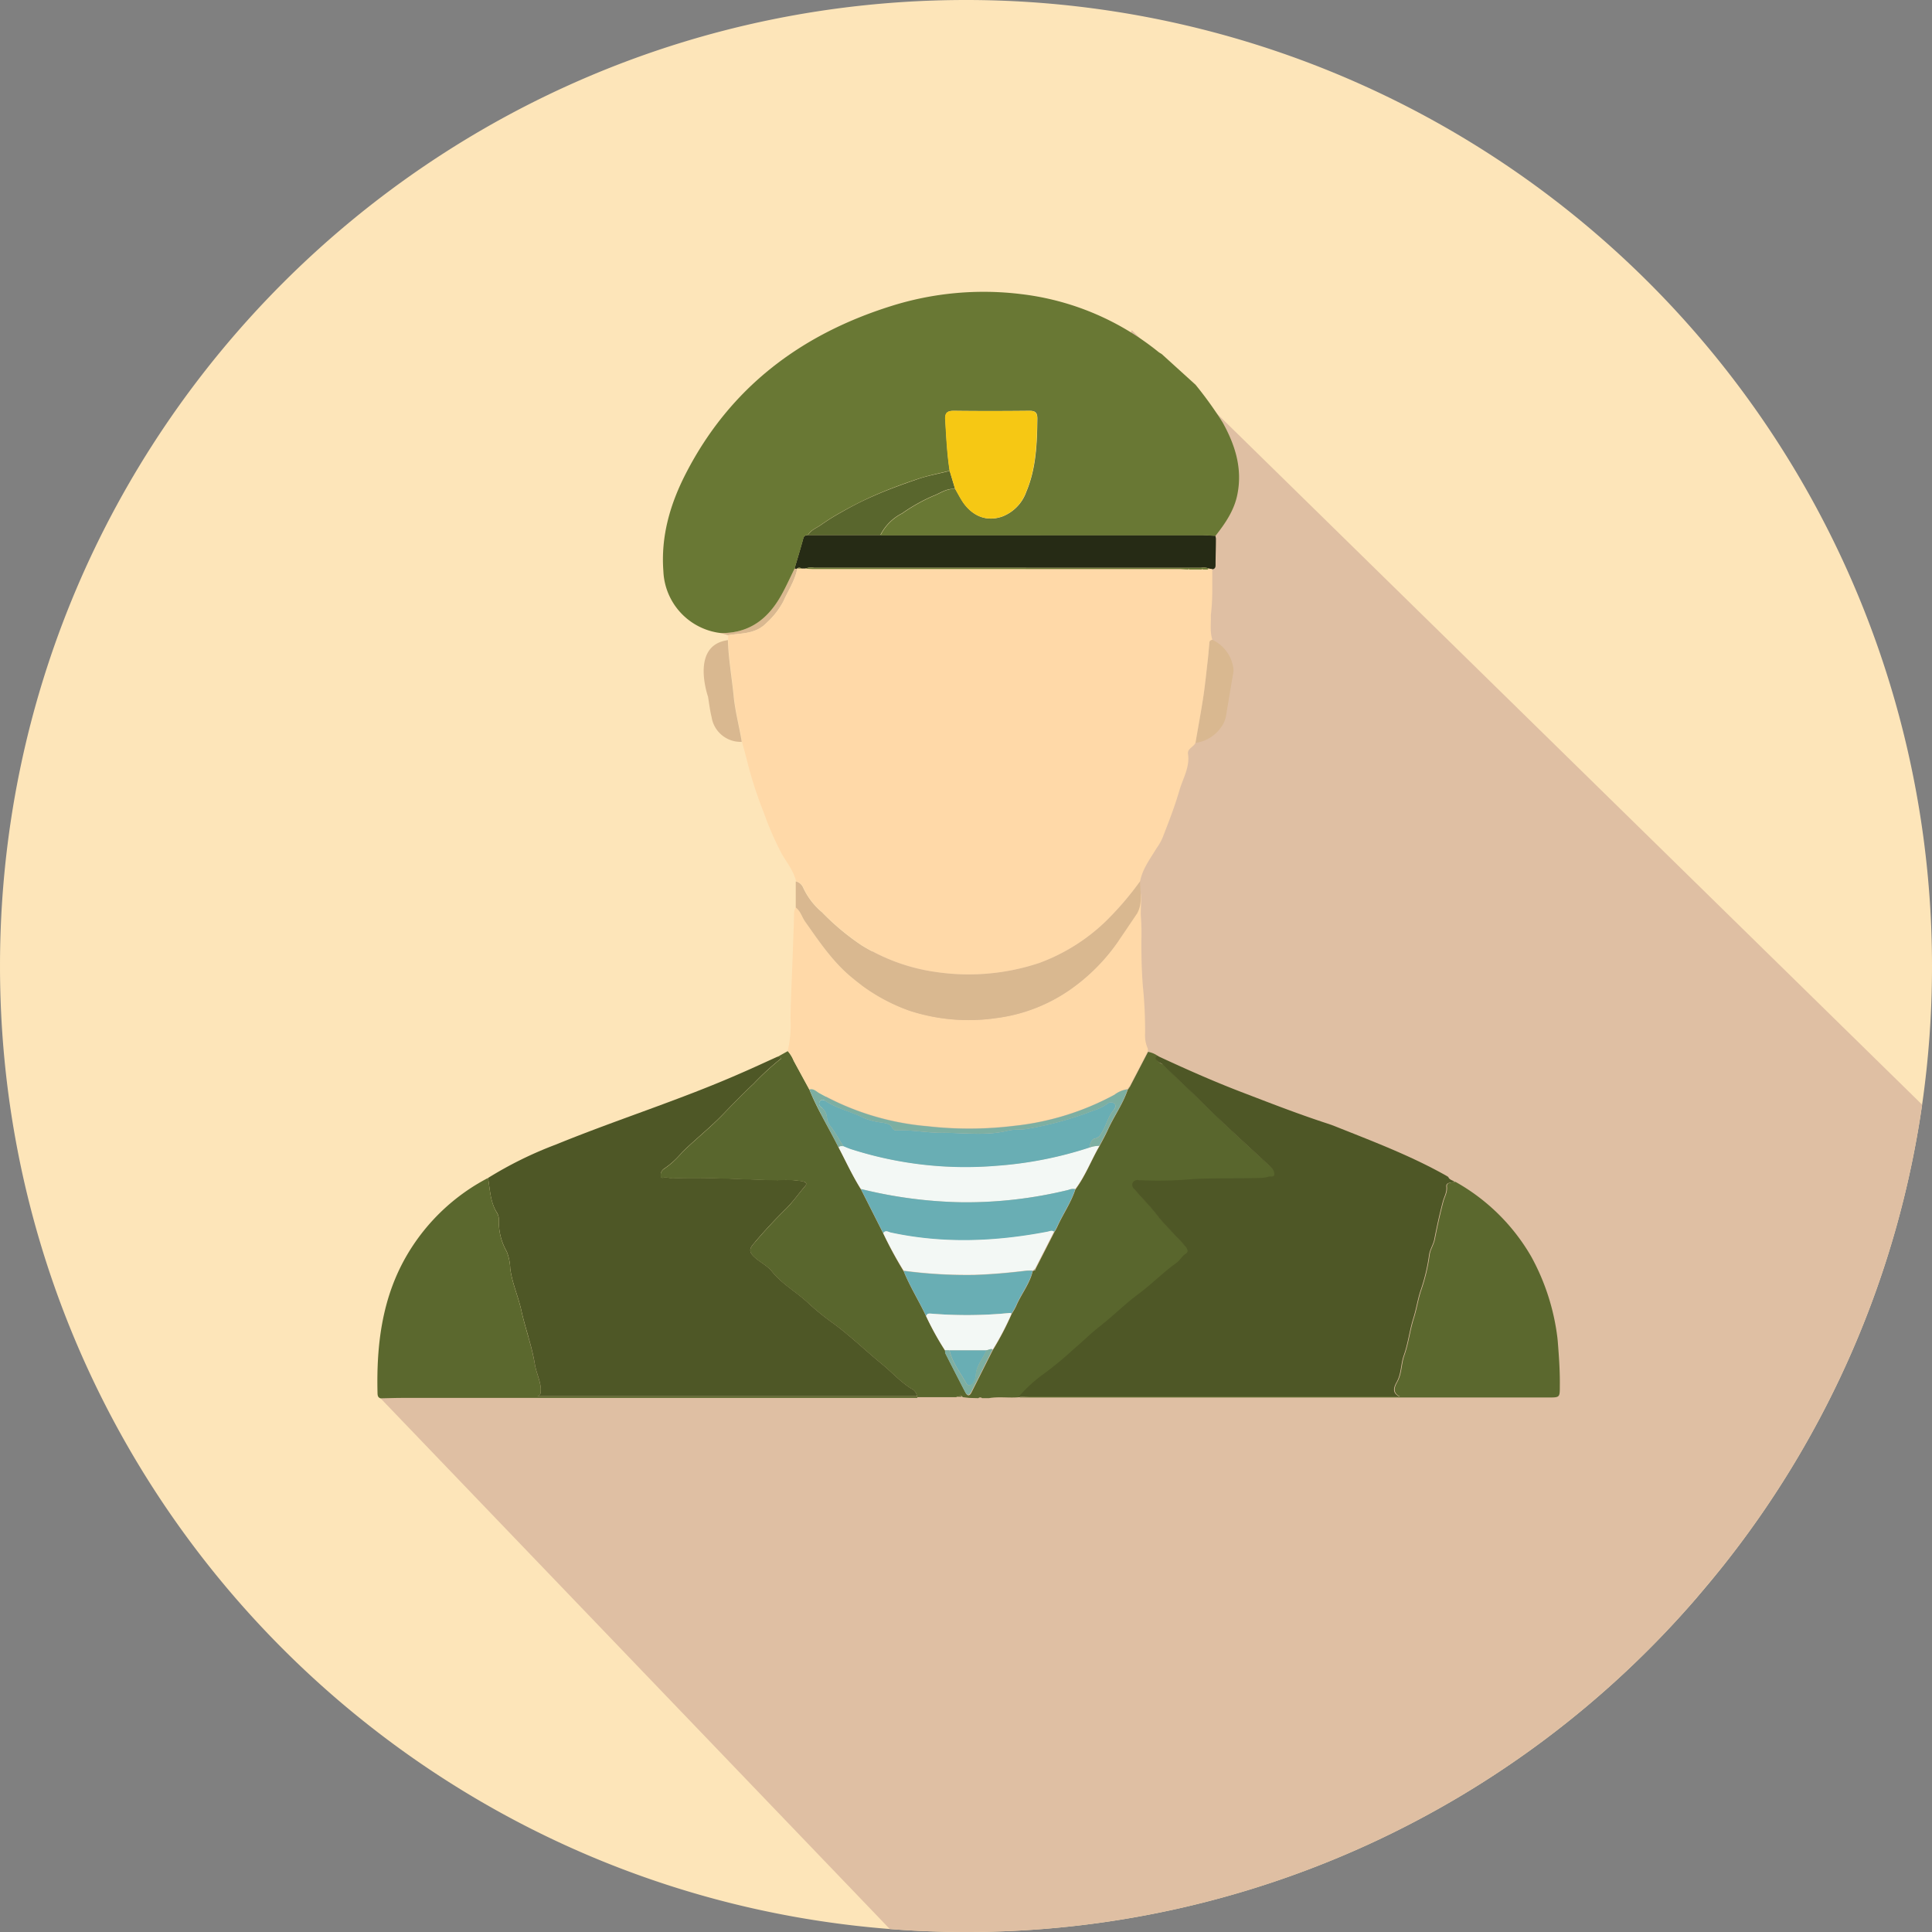 <svg id="ab2acee6-fb69-4d90-92ba-dfad29e7cc6c" data-name="Слой 1" xmlns="http://www.w3.org/2000/svg" viewBox="0 0 369.55 369.55">
  <rect x="0" y="0" width="369.55" height="369.55" fill="#808080" stroke="none"/>
  <path d="M868.06,383.82a185.65,185.65,0,0,1-1.89,26.53,0,0,0,0,1,0,0,183.86,183.86,0,0,1-38.24,88.44c-1.55,1.95-3.15,3.87-4.78,5.76a2.09,2.09,0,0,1-.14.17A184.32,184.32,0,0,1,683.29,568.6q-7.37,0-14.58-.57c-95.23-7.43-170.2-87.07-170.2-184.21,0-102.05,82.73-184.77,184.78-184.77A184.76,184.76,0,0,1,868.06,383.82Z" transform="translate(-498.51 -199.05)" style="fill: #fde5b9"/>
  <path d="M866.17,410.35a0,0,0,0,1,0,0,183.86,183.86,0,0,1-38.24,88.44l-4.78,5.76a2.09,2.09,0,0,1-.14.17A184.32,184.32,0,0,1,683.29,568.6q-7.37,0-14.58-.57L571.27,466.48l77.05-32.14,25.34-79.27L715,262.21Z" transform="translate(-498.51 -199.05)" style="fill: #dfbfa3"/>
  <g>
    <path d="M591.86,424.37a74.16,74.16,0,0,1,13-6.4c11.72-4.79,23.83-8.56,35.42-13.67,2.32-1,4.62-2.08,6.93-3.12.23.06.53.05.66.19s-.1.26-.26.38a51.56,51.56,0,0,0-4.91,4.54c-2,1.88-3.93,3.86-5.84,5.84-2.49,2.59-5.34,4.83-7.91,7.35a16.15,16.15,0,0,1-3.42,3.12,1.43,1.43,0,0,0-.62,1.41c.15.68.74.08,1.13.22a4.37,4.37,0,0,0,1.58.17c6.56-.21,13.11.25,19.66.38A19.87,19.87,0,0,1,652,425c.79.2.93.48.44,1-1.18,1.37-2.2,2.85-3.48,4.15a95.23,95.23,0,0,0-6.47,7c-.69.85-.6,1.46.2,2.24,1.09,1.06,2.56,1.71,3.46,2.84,2,2.5,4.82,4,7.1,6.19a48.22,48.22,0,0,0,4.71,3.8c3.26,2.4,6.19,5.26,9.34,7.82,1.85,1.52,3.45,3.33,5.51,4.61a1.87,1.87,0,0,1,1.1,1.47H601.32c.71-.32.68-.78.63-1.51-.12-1.61-.87-3-1.13-4.62-.56-3.48-1.82-6.84-2.59-10.3-.59-2.69-1.76-5.21-2.12-8a9.65,9.65,0,0,0-.66-3.23,11.51,11.51,0,0,1-1.52-6,2.56,2.56,0,0,0-.41-1.53C592.28,428.94,592.25,426.61,591.86,424.37Z" transform="translate(-498.51 -199.05)" style="fill: #4e5726"/>
    <path d="M673.91,466.14a1.87,1.87,0,0,0-1.1-1.47c-2.06-1.28-3.66-3.09-5.51-4.61-3.15-2.56-6.08-5.42-9.34-7.82a48.22,48.22,0,0,1-4.71-3.8c-2.28-2.17-5.1-3.69-7.1-6.19-.9-1.13-2.37-1.78-3.46-2.84-.8-.78-.89-1.39-.2-2.24a95.23,95.23,0,0,1,6.47-7c1.28-1.3,2.3-2.78,3.48-4.15.49-.57.35-.85-.44-1a19.87,19.87,0,0,0-4.74-.19c-6.55-.13-13.1-.59-19.66-.38a4.37,4.37,0,0,1-1.58-.17c-.39-.14-1,.46-1.13-.22a1.43,1.43,0,0,1,.62-1.41,16.15,16.15,0,0,0,3.42-3.12c2.57-2.52,5.42-4.76,7.91-7.35,1.91-2,3.86-4,5.84-5.84a51.56,51.56,0,0,1,4.91-4.54c.16-.12.41-.21.26-.38s-.43-.13-.66-.19l2-1.12a6.47,6.47,0,0,1,1.14,1.86c1,1.84,2,3.68,3,5.51,1.55,3.85,3.75,7.38,5.59,11.09,1.41,2.67,2.66,5.41,4.28,8l4.27,8.45a75.9,75.9,0,0,0,3.9,7.21c1.21,3,2.95,5.73,4.31,8.66a56,56,0,0,0,3.61,6.52,1.81,1.81,0,0,0,.08.58q1.88,3.71,3.79,7.39c.56,1.06,1,.44,1.28-.18,1.34-2.64,2.65-5.29,4-7.94a55.15,55.15,0,0,0,3.58-6.86,13.32,13.32,0,0,0,.86-1.51c.95-2.28,2.6-4.22,3.17-6.68l.3-.16c.16.08.19,0,.17-.13q1.83-3.57,3.65-7.15a8.71,8.71,0,0,0,.56-1c1.08-2.43,2.65-4.63,3.48-7.2,1.91-2.54,3-5.52,4.6-8.26.53-1,1.12-2.05,1.6-3.11,1.18-2.62,2.92-5,3.82-7.72l.09-.11.14-.19a.55.55,0,0,0,.1-.22h.09l0-.06,3.46-6.65a4.46,4.46,0,0,1,2,.88c-.74.45-.25.8.12,1.11s.62.29.85.51c2.59,2.55,5.27,5,7.85,7.58,4.2,4.19,8.62,8.16,13,12.22a1.6,1.6,0,0,1,.53,1.31c-.05.53-.64.28-1,.36a7.14,7.14,0,0,1-1.44.26c-4.34.14-8.69,0-13,.21a73.69,73.69,0,0,1-10.51.21,1.09,1.09,0,0,0-1.14.5,1.11,1.11,0,0,0,.31,1.22c1.48,1.7,3.08,3.31,4.45,5.09,1.62,2.11,3.61,3.85,5.31,5.87.42.48.67,1,.13,1.37-.77.48-1.13,1.3-1.87,1.82-2.54,1.8-4.7,4.05-7.22,5.91s-5,4.28-7.54,6.31c-1.64,1.29-3.13,2.79-4.73,4.13a65.76,65.76,0,0,1-6.49,5.24,29.32,29.32,0,0,0-4.19,3.94c-2,.2-3.92-.16-5.87.19h-1.3a.51.51,0,0,0-.71,0l-1.74-.05-1.26-.14a.69.69,0,0,0-1.21,0H674Z" transform="translate(-498.51 -199.05)" style="fill: #59662d"/>
    <path d="M653.32,407.43c-1-1.83-2-3.67-3-5.51a6.47,6.47,0,0,0-1.14-1.86,21.68,21.68,0,0,0,.54-6.2c.07-4.39.31-8.76.45-13.14.08-2.28.18-4.56.23-6.85a2.28,2.28,0,0,1,.33-1.25c.93.68,1.18,1.82,1.8,2.7,2.77,3.94,5.44,8,9.31,11a35,35,0,0,0,10.72,6.07,36.53,36.53,0,0,0,16.48,1.39,31.68,31.68,0,0,0,14.13-5.42,36.8,36.8,0,0,0,9-8.94c1.31-1.86,3.12-7.77,4.39-9.65.42,0,.08,3.61.17,4.46a44.92,44.92,0,0,1,.1,4.78c0,2.89.05,5.79.29,8.7a84.59,84.59,0,0,1,.42,9,6.19,6.19,0,0,0,.53,2.94v.48l-3.46,6.65-.05.06a.55.55,0,0,1-.1.22c-.12,0-.16.08-.14.19l-.09.11a5.29,5.29,0,0,0-2.52,1.05,51.76,51.76,0,0,1-19.17,5.95,70.86,70.86,0,0,1-16.66.07,51,51,0,0,1-20.67-6.36C654.64,407.79,654.1,407.2,653.32,407.43Z" transform="translate(-498.51 -199.05)" style="fill: #ffd9a8"/>
    <path d="M591.86,424.37c.39,2.24.42,4.57,1.66,6.6a2.56,2.56,0,0,1,.41,1.53,11.51,11.51,0,0,0,1.52,6,9.65,9.65,0,0,1,.66,3.23c.36,2.79,1.53,5.31,2.12,8,.77,3.46,2,6.82,2.59,10.3.26,1.59,1,3,1.13,4.62,0,.73.08,1.19-.63,1.51h72.59l.08.1a.29.29,0,0,0,0,.18l-98.3,0c-1.47,0-2.93.05-4.4.08-.52-.17-.56-.58-.57-1.05-.22-9.28.88-18.29,5.7-26.46A38.69,38.69,0,0,1,591.86,424.37Z" transform="translate(-498.51 -199.05)" style="fill: #5b682e"/>
    <path d="M716,373.8c-1.28,1.88-2.53,3.78-3.84,5.64a36.8,36.8,0,0,1-9,8.94,31.68,31.68,0,0,1-14.13,5.42,36.53,36.53,0,0,1-16.48-1.39,35,35,0,0,1-10.72-6.07c-3.87-3.06-6.54-7.08-9.31-11-.62-.88-.87-2-1.8-2.7,0-1.66,0-3.33,0-5a2.07,2.07,0,0,1,1.4,1.18,13.44,13.44,0,0,0,3.61,4.72,46.59,46.59,0,0,0,7.62,6.36A36.54,36.54,0,0,0,677.75,385a42.69,42.69,0,0,0,19.59-1.77,36.5,36.5,0,0,0,12.4-7.69,58.79,58.79,0,0,0,6.85-7.94C716.58,369.69,717.13,371.83,716,373.8Z" transform="translate(-498.51 -199.05)" style="fill: #d9b890"/>
    <path d="M693.36,466.22a29.32,29.32,0,0,1,4.19-3.94A65.76,65.76,0,0,0,704,457c1.6-1.34,3.09-2.84,4.73-4.13,2.58-2,4.92-4.37,7.54-6.31s4.68-4.11,7.22-5.91c.74-.52,1.1-1.34,1.87-1.82.54-.34.29-.89-.13-1.37-1.7-2-3.69-3.76-5.31-5.87-1.37-1.78-3-3.39-4.45-5.09a1.11,1.11,0,0,1-.31-1.22,1.09,1.09,0,0,1,1.14-.5,73.69,73.69,0,0,0,10.51-.21c4.36-.22,8.71-.07,13-.21a7.14,7.14,0,0,0,1.44-.26c.34-.08.93.17,1-.36a1.6,1.6,0,0,0-.53-1.31c-4.34-4.06-8.76-8-13-12.22-2.58-2.57-5.26-5-7.85-7.58-.23-.22-.6-.3-.85-.51s-.86-.66-.12-1.11c5.62,2.62,11.29,5.13,17.1,7.32,5.2,2,10.38,4,15.67,5.71l.87.31c7.38,2.95,14.83,5.74,21.78,9.68a.14.14,0,0,0,.19.08c.19.63.84.67,1.26,1-.63.18-1.7.05-1.61.9.13,1.12-.42,1.91-.67,2.86-.63,2.38-1.16,4.79-1.63,7.21-.21,1.06-.88,2-1,3a35.55,35.55,0,0,1-1.67,6.93c-.55,1.7-.81,3.5-1.34,5.16-.75,2.36-1,4.83-1.83,7.13-.56,1.56-.46,3.23-1.19,4.78-.33.7-1.49,2.22.34,3.1H695.61c-.69,0-1.37,0-2.06.06A.18.18,0,0,1,693.36,466.22Z" transform="translate(-498.51 -199.05)" style="fill: #4e5726"/>
    <path d="M693.55,466.23c.69,0,1.37-.06,2.06-.06h70.68c-1.83-.88-.67-2.4-.34-3.1.73-1.55.63-3.22,1.19-4.78.82-2.3,1.08-4.77,1.83-7.13.53-1.66.79-3.46,1.34-5.16a35.55,35.55,0,0,0,1.67-6.93c.11-1,.78-1.9,1-3,.47-2.42,1-4.83,1.63-7.21.25-.95.8-1.74.67-2.86-.09-.85,1-.72,1.61-.9a38.32,38.32,0,0,1,14.52,14.32,43.06,43.06,0,0,1,5,15.54l.06.58c.23,2.88.44,5.76.4,8.64,0,2.18,0,2.18-2.18,2.18H694.48l-.88,0A.35.35,0,0,0,693.55,466.23Z" transform="translate(-498.51 -199.05)" style="fill: #5b682e"/>
    <path d="M731,301.53l.09.53c0,1.59-.06,3.17-.07,4.76,0,.48.08,1-.58,1.12l-.63-.12a2.68,2.68,0,0,0-1.58-.17h-74a3,3,0,0,0-1.72.17h-.7a.59.59,0,0,0-.86,0l0,.1-.47-.13c.56-1.93,1.15-3.85,1.68-5.79.13-.49.45-.56.85-.61l13.85,0,61.74,0C729.41,301.45,730.19,301.5,731,301.53Z" transform="translate(-498.51 -199.05)" style="fill: #262b15"/>
    <path d="M727.18,341.15c.51-3,1.06-5.92,1.51-8.89.34-2.3.57-4.62.84-6.93.12-1.11.21-2.22.31-3.34,0-.35.26-.49.57-.55a7,7,0,0,1,3.91,4.87,3.74,3.74,0,0,1,.06,1.63c-.47,2.68-.91,5.36-1.35,8a5.28,5.28,0,0,1-1.11,2.44h0A7.14,7.14,0,0,1,727.18,341.15Z" transform="translate(-498.51 -199.05)" style="fill: #d9b890"/>
    <path d="M729.79,307.82l-.27.17h-.88a.26.26,0,0,0-.27,0H726a.21.21,0,0,0-.25,0c-.64,0-1.27-.06-1.91-.06h-70c-.44,0-.87-.06-1.31-.1a3,3,0,0,1,1.72-.17h74A2.68,2.68,0,0,1,729.79,307.82Z" transform="translate(-498.51 -199.05)" style="fill: #697834"/>
    <path d="M650.51,307.8l.47.13c-.44,2.22-1.71,4.07-2.61,6.1a15,15,0,0,1-3.18,4.11c-2.14,2.25-4.82,2-7.42,2.41l-1.49-.42c5.05.12,8.65-2.26,11.22-6.47C648.65,311.78,649.55,309.78,650.51,307.8Z" transform="translate(-498.51 -199.05)" style="fill: #d9b890"/>
    <path d="M651,307.83a.59.59,0,0,1,.86,0Z" transform="translate(-498.51 -199.05)" style="fill: #697834"/>
    <path d="M730.12,316.71a39.39,39.39,0,0,0,.27-4.73c0-.66,0-1.32,0-2h0c0-.68,0-1.37,0-2.05l-.63-.12-.27.17v0h-.88a.26.26,0,0,0-.27,0H726a.21.21,0,0,0-.25,0c-.64,0-1.27-.06-1.91-.06h-70c-.44,0-.87-.06-1.31-.1H651l0,.1c-.44,2.22-1.71,4.07-2.61,6.1a15,15,0,0,1-3.18,4.11c-2.14,2.25-4.82,2-7.42,2.41l0,.94c.13,3.63.76,7.21,1.11,10.81.29,2.93,1.08,5.76,1.54,8.65.39,1.49.83,3,1.18,4.48a80.07,80.07,0,0,0,3,9.11,60.06,60.06,0,0,0,3.36,7.72c1,1.78,2.33,3.34,2.8,5.37a2.07,2.07,0,0,1,1.4,1.18,13.44,13.44,0,0,0,3.61,4.72,46.59,46.59,0,0,0,7.62,6.36A36.54,36.54,0,0,0,677.75,385a42.69,42.69,0,0,0,19.59-1.77,36.5,36.5,0,0,0,12.4-7.69,58.79,58.79,0,0,0,6.85-7.94c.43-2.22,1.73-4,2.89-5.89.29-.48.6-.88.92-1.44a10,10,0,0,0,.49-1c1.27-3.27,2.26-5.77,3.24-9.11.66-2.25,2-4.38,1.62-6.92-.15-1,1.09-1.3,1.43-2.11.51-3,1.06-5.92,1.51-8.89.34-2.3.57-4.62.84-6.93.12-1.11.21-2.22.31-3.34,0-.35.26-.49.57-.55C729.91,319.89,730.17,318.29,730.12,316.71Zm0-6.85Zm.05,0Zm-.65-1.73a.11.11,0,0,1,0-.05A.11.11,0,0,0,729.57,308.17Zm0,.24v0Zm0-.12v0Z" transform="translate(-498.51 -199.05)" style="fill: #ffd9a8"/>
    <path d="M708.78,418.23c-1.56,2.74-2.69,5.72-4.6,8.26a2.39,2.39,0,0,0-1.29.16,82.19,82.19,0,0,1-20.3,2.37,86.44,86.44,0,0,1-19.4-2.54c-1.62-2.55-2.87-5.29-4.28-8,.23-.33.58-.22.9-.24.54.22,1.07.46,1.63.64a71.62,71.62,0,0,0,27.74,3.13,73.88,73.88,0,0,0,17.73-3.49A5.42,5.42,0,0,1,708.78,418.23Z" transform="translate(-498.51 -199.05)" style="fill: #f3f8f5"/>
    <path d="M663.19,426.48a86.44,86.44,0,0,0,19.4,2.54,82.19,82.19,0,0,0,20.3-2.37,2.39,2.39,0,0,1,1.29-.16c-.83,2.57-2.4,4.77-3.48,7.2a8.71,8.71,0,0,1-.56,1c-.4-.35-.81-.12-1.23,0-10,1.92-20,2.32-30,.16-.42-.09-1-.56-1.42.13Z" transform="translate(-498.51 -199.05)" style="fill: #69aeb4"/>
    <path d="M667.46,434.93c.4-.69,1-.22,1.42-.13,10,2.16,20,1.76,30-.16.42-.08.83-.31,1.23,0q-1.82,3.58-3.65,7.15h-.14l0,.12-.3.16a8.83,8.83,0,0,0-1.15,0c-3.3.4-6.61.7-9.93.81a90.68,90.68,0,0,1-13.58-.79A75.9,75.9,0,0,1,667.46,434.93Z" transform="translate(-498.51 -199.05)" style="fill: #f3f8f5"/>
    <path d="M671.36,442.14a90.68,90.68,0,0,0,13.58.79c3.32-.11,6.63-.41,9.93-.81a8.83,8.83,0,0,1,1.15,0c-.57,2.46-2.22,4.4-3.17,6.68a13.32,13.32,0,0,1-.86,1.51c-.09,0-.18-.13-.26-.12a84.25,84.25,0,0,1-15.15.13c-.41,0-.79,0-.91.48C674.31,447.87,672.57,445.14,671.36,442.14Z" transform="translate(-498.51 -199.05)" style="fill: #69aeb4"/>
    <path d="M675.67,450.8c.12-.51.5-.52.91-.48a84.25,84.25,0,0,0,15.15-.13c.08,0,.17.08.26.12a55.15,55.15,0,0,1-3.58,6.86c-.45-.19-.82.13-1.23.17h-7.07l-.83,0A56,56,0,0,1,675.67,450.8Z" transform="translate(-498.51 -199.05)" style="fill: #f3f8f5"/>
    <path d="M708.78,418.23a5.42,5.42,0,0,0-1.87.33c.14-.72.26-1.58,1.07-1.74s1-.72,1.34-1.23c.84-1.34,1.14-3,2.22-4.21.21-.25.56-.82.16-1.2a1,1,0,0,0-1.36,0,9.71,9.71,0,0,1-2.73,1.32,65,65,0,0,1-12.81,3.52c-1.17.17-2.36,0-3.49.31-4.18,1-8.43.37-12.63.4-2.75,0-5.52-.54-8.3-.48-.43,0-.93.11-1.17-.4-.43-.89-1.25-.93-2.08-1.08a12.62,12.62,0,0,1-3.33-.84c-2.39-1.19-5-1.76-7.31-3.23-.4-.26-.79-.48-1.15,0a.81.81,0,0,0,.27,1.16,2.91,2.91,0,0,1,1.1,2.25,3.44,3.44,0,0,0,.78,1.53c.85,1.16,1.55,2.43,2.32,3.65-.32,0-.67-.09-.9.24-1.84-3.71-4-7.24-5.59-11.09.78-.23,1.32.36,1.86.68a51,51,0,0,0,20.67,6.36,70.86,70.86,0,0,0,16.66-.07,51.76,51.76,0,0,0,19.17-5.95,5.29,5.29,0,0,1,2.52-1.05c-.9,2.76-2.64,5.1-3.82,7.72C709.9,416.18,709.31,417.2,708.78,418.23Z" transform="translate(-498.51 -199.05)" style="fill: #7dafa2"/>
    <path d="M679.28,457.32l.83,0c.52,2.33,2,4.18,3.15,6.21.44.8,1,.52,1.46-.14a3.34,3.34,0,0,0,.43-1.53c.19-1.72,1.41-3,2-4.54.41,0,.78-.36,1.23-.17-1.33,2.65-2.64,5.3-4,7.94-.32.62-.72,1.24-1.28.18q-1.92-3.69-3.79-7.39A1.81,1.81,0,0,1,679.28,457.32Z" transform="translate(-498.51 -199.05)" style="fill: #7dafa2"/>
    <path d="M682.48,466.22h-1.21A.69.69,0,0,1,682.48,466.22Z" transform="translate(-498.51 -199.05)" style="fill: #5b682e"/>
    <polygon points="216.03 207.83 216.07 207.76 216.11 207.83 216.03 207.83" style="fill: #7dafa2"/>
    <path d="M714.29,407.29c0-.11,0-.18.14-.19Z" transform="translate(-498.51 -199.05)" style="fill: #7dafa2"/>
    <path d="M696.32,442l0-.12h.14C696.51,442,696.48,442,696.32,442Z" transform="translate(-498.51 -199.05)" style="fill: #69aeb4"/>
    <path d="M650.51,307.8c-1,2-1.86,4-3,5.86-2.57,4.21-6.17,6.59-11.22,6.47a12.43,12.43,0,0,1-10.89-11.82c-.51-6.72,1.32-12.93,4.35-18.79,8.42-16.31,21.9-26.49,39.19-31.92a58.81,58.81,0,0,1,25-2.28,51.32,51.32,0,0,1,26.17,11.06c.19.15.41.26.61.39l6.47,5.87a72.49,72.49,0,0,1,5.19,7.22c2.38,4.29,3.81,8.75,2.82,13.73-.6,3.08-2.31,5.55-4.18,7.94-.79,0-1.57-.08-2.35-.08l-61.74,0a9.34,9.34,0,0,1,4.17-4.19,33.44,33.44,0,0,1,5.83-3.29c1.42-.51,2.68-1.56,4.32-1.35.52.89,1,1.82,1.57,2.65,1.91,2.64,4.57,3.6,7.44,2.57a7.86,7.86,0,0,0,4.56-4.71c1.89-4.47,2.06-9.21,2.12-14,0-1.18-.41-1.51-1.54-1.5-4.8.05-9.6.06-14.4,0-1.28,0-1.75.37-1.67,1.68.2,3.26.34,6.54.85,9.78-2,.5-4,.87-6,1.53-3,1-5.89,2.07-8.77,3.35-2.13.95-4.16,2-6.18,3.15a39.09,39.09,0,0,0-3.62,2.27c-.88.64-2,1-2.57,2-.4.05-.72.12-.85.61C651.66,304,651.07,305.87,650.51,307.8Z" transform="translate(-498.51 -199.05)" style="fill: #697834"/>
    <path d="M681.21,292.59c-1.64-.21-2.9.84-4.32,1.35a33.44,33.44,0,0,0-5.83,3.29,9.34,9.34,0,0,0-4.17,4.19l-13.85,0c.58-1,1.69-1.37,2.57-2a39.09,39.09,0,0,1,3.62-2.27c2-1.15,4-2.2,6.18-3.15,2.88-1.28,5.81-2.34,8.77-3.35,1.94-.66,4-1,6-1.53C680.5,290.25,680.86,291.42,681.21,292.59Z" transform="translate(-498.51 -199.05)" style="fill: #59662d"/>
    <path d="M659.81,418.28c-.77-1.22-1.47-2.49-2.32-3.65a3.44,3.44,0,0,1-.78-1.53,2.91,2.91,0,0,0-1.1-2.25.81.81,0,0,1-.27-1.16c.36-.44.75-.22,1.15,0,2.26,1.47,4.92,2,7.31,3.23a12.62,12.62,0,0,0,3.33.84c.83.15,1.65.19,2.08,1.08.24.51.74.41,1.17.4,2.78-.06,5.55.51,8.3.48,4.2,0,8.45.63,12.63-.4,1.13-.28,2.32-.14,3.49-.31a65,65,0,0,0,12.81-3.52,9.71,9.71,0,0,0,2.73-1.32,1,1,0,0,1,1.36,0c.4.38,0,.95-.16,1.2-1.08,1.24-1.38,2.87-2.22,4.21-.32.51-.56,1.07-1.34,1.23s-.93,1-1.07,1.74a73.88,73.88,0,0,1-17.73,3.49,71.62,71.62,0,0,1-27.74-3.13C660.88,418.74,660.35,418.5,659.81,418.28Z" transform="translate(-498.51 -199.05)" style="fill: #69aeb4"/>
    <path d="M687.18,457.34c-.62,1.54-1.84,2.82-2,4.54a3.34,3.34,0,0,1-.43,1.53c-.43.66-1,.94-1.46.14-1.12-2-2.63-3.88-3.15-6.21Z" transform="translate(-498.51 -199.05)" style="fill: #69aeb4"/>
    <path d="M681.21,292.59c-.35-1.17-.71-2.34-1.07-3.5-.51-3.24-.65-6.52-.85-9.78-.08-1.31.39-1.69,1.67-1.68,4.8.06,9.6.05,14.4,0,1.13,0,1.56.32,1.54,1.5-.06,4.76-.23,9.5-2.12,14a7.86,7.86,0,0,1-4.56,4.71c-2.87,1-5.53.07-7.44-2.57C682.18,294.41,681.73,293.48,681.21,292.59Z" transform="translate(-498.51 -199.05)" style="fill: #f6c814"/>
    <path d="M638.85,332.3c-.35-3.6-1-7.18-1.11-10.81a.87.87,0,0,0-.28.05c-6.84,1.16-3.59,10.57-3.52,10.77.21,1.3.37,2.62.68,3.89a5.61,5.61,0,0,0,5.77,4.75C639.93,338.06,639.14,335.23,638.85,332.3Z" transform="translate(-498.51 -199.05)" style="fill: #d9b890"/>
  </g>
</svg>
